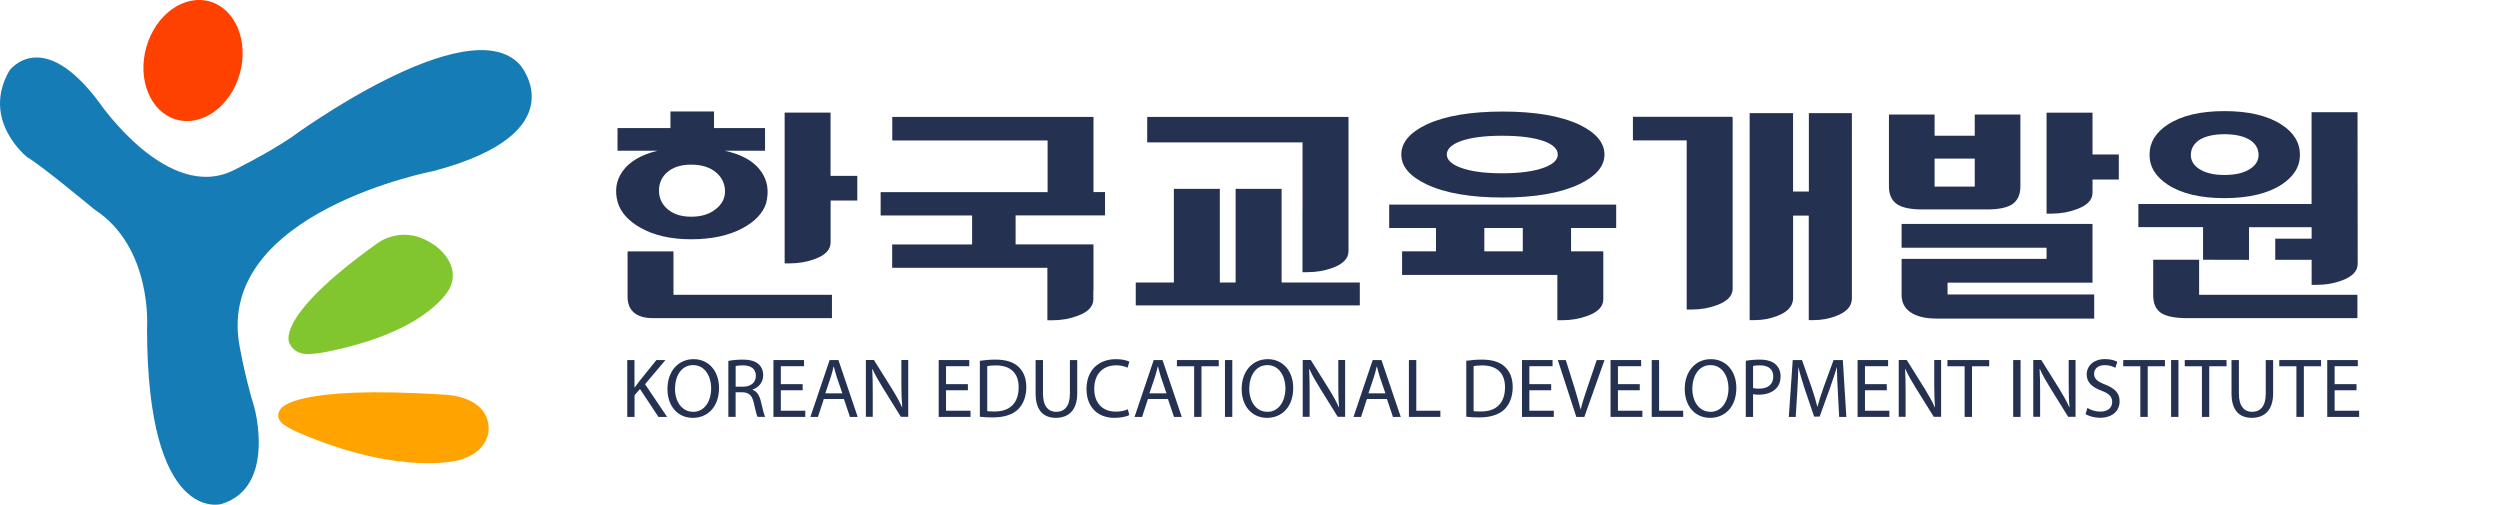 <svg width="213" height="43" viewBox="0 0 213 43" fill="none" xmlns="http://www.w3.org/2000/svg">
<g clip-path="url(#clip0_600_12830)">
<path d="M24.684 29.291C24.684 29.291 23.11 27.197 32.106 20.758C32.106 20.758 34.349 18.929 37.119 20.96C37.119 20.96 39.273 22.434 38.35 24.492C38.35 24.492 36.825 28.019 28.466 29.839C27.802 29.983 26.896 30.189 26.071 30.162C26.071 30.162 25.108 30.167 24.684 29.291Z" fill="#82C62F"/>
<path d="M23.898 34.862C23.898 34.862 24.75 32.759 37.984 33.635C37.984 33.635 41.508 33.716 41.632 36.417C41.632 36.417 41.838 38.452 39.103 39.203C39.103 39.203 34.465 40.528 26.258 37.199C25.607 36.934 24.706 36.578 24.108 36.12C24.108 36.12 23.359 35.612 23.898 34.858V34.862Z" fill="#FFA300"/>
<path d="M24.835 11.691C24.835 11.691 39.91 0.606 44.312 5.531C44.312 5.531 49.281 11.282 36.98 14.562C36.98 14.562 18.501 18.053 20.379 29.3C20.379 29.3 20.829 31.973 21.659 34.678C21.659 34.678 23.586 41.508 18.858 42.946C18.858 42.946 12.524 44.739 12.529 27.947C12.529 27.947 13.024 21.077 8.046 17.847C8.046 17.847 3.403 13.987 2.342 13.412C2.342 13.412 -1.655 10.294 0.794 6.025C0.794 6.025 3.564 2.165 8.457 8.734C8.457 8.734 14.326 17.352 19.951 14.481C19.951 14.481 22.703 13.133 24.839 11.691H24.835Z" fill="#157CB6"/>
<path d="M20.42 6.313C19.626 9.09 17.2 10.82 15.006 10.182C12.811 9.544 11.678 6.776 12.472 3.999C13.266 1.222 15.693 -0.508 17.887 0.13C20.081 0.768 21.214 3.536 20.42 6.313Z" fill="#FF4100"/>
<path d="M93.171 9.962H76.021V11.97H89.255V16.369H75.031V18.355H82.823V20.826H76.013V22.817H89.237V27.287H89.674C90.415 27.287 91.11 27.166 91.761 26.928C92.689 26.6 93.153 26.124 93.153 25.499V24.731H93.166V20.822H86.53V18.35H94.148V16.364H93.166V9.957L93.171 9.962Z" fill="#253151"/>
<path d="M110.971 17.968V23.189H111.413C112.153 23.189 112.845 23.068 113.5 22.834C114.428 22.502 114.892 22.025 114.892 21.405V17.968V9.961H97.742V12.131H110.976V17.968H110.971Z" fill="#253151"/>
<path d="M109.192 16.09H105.276V24.07H103.929V16.09H100.013V24.07H96.766V26.02H115.855V24.07H109.192V16.09Z" fill="#253151"/>
<path d="M165.932 24.084H178.282V19.078H162.016V21.109H174.366V22.053H162.016V25.126C162.016 25.768 162.27 26.258 162.774 26.604C163.296 26.964 164.045 27.143 165.031 27.143H178.425V25.09H165.932V24.084Z" fill="#253151"/>
<path d="M178.283 9.602H174.367V18.202H174.804C175.545 18.202 176.24 18.08 176.892 17.842C177.819 17.514 178.283 17.038 178.283 16.418V15.299H180.522V13.16H178.283V9.602Z" fill="#253151"/>
<path d="M118.364 19.424H122.347V21.415H119.457V23.427H132.686V27.283H133.123C133.863 27.283 134.554 27.161 135.21 26.928C136.138 26.6 136.602 26.123 136.602 25.499V21.415H133.854V19.424H137.699V17.434H118.359V19.424H118.364ZM126.464 19.424H129.742V21.415H126.464V19.424Z" fill="#253151"/>
<path d="M121.536 15.704C123.11 16.45 125.278 16.828 128.035 16.828C130.791 16.828 132.941 16.45 134.533 15.704C135.978 15.017 136.701 14.168 136.701 13.166C136.701 12.164 135.978 11.297 134.533 10.609C132.941 9.872 130.773 9.504 128.035 9.504C125.296 9.504 123.115 9.872 121.536 10.609C120.104 11.297 119.391 12.15 119.391 13.166C119.391 14.181 120.104 15.017 121.536 15.704ZM124.449 12.025C125.305 11.719 126.482 11.566 127.985 11.566C129.489 11.566 130.675 11.719 131.545 12.025C132.33 12.321 132.722 12.699 132.722 13.161C132.722 13.624 132.33 13.993 131.545 14.285C130.675 14.604 129.489 14.765 127.985 14.765C126.482 14.765 125.3 14.604 124.449 14.285C123.659 13.993 123.267 13.615 123.267 13.161C123.267 12.708 123.659 12.317 124.449 12.025Z" fill="#253151"/>
<path d="M58.884 20.386C60.623 20.386 62.082 20.076 63.259 19.447C64.316 18.881 64.985 18.18 65.271 17.33C65.538 16.288 65.396 15.38 64.847 14.607C64.254 13.749 63.215 13.161 61.743 12.842H65.182V10.914H60.833V9.494H57.122V10.914H52.613V12.842H56.029C54.615 13.183 53.616 13.772 53.036 14.607C52.488 15.38 52.354 16.265 52.635 17.258C52.903 18.117 53.554 18.835 54.58 19.411C55.739 20.062 57.175 20.386 58.888 20.386H58.884ZM56.832 14.688C57.327 14.248 58.01 14.028 58.893 14.028C59.776 14.028 60.521 14.257 61.051 14.724C61.529 15.156 61.77 15.681 61.77 16.306C61.77 16.895 61.515 17.393 61.007 17.798C60.472 18.238 59.767 18.463 58.888 18.463C58.01 18.463 57.336 18.233 56.828 17.78C56.373 17.362 56.145 16.845 56.145 16.234C56.145 15.623 56.373 15.093 56.828 14.688H56.832Z" fill="#253151"/>
<path d="M70.763 9.594H66.852V22.44H67.289C68.029 22.44 68.725 22.323 69.376 22.085C70.304 21.757 70.768 21.281 70.768 20.656V17.084H73.042V14.986H70.763V9.598V9.594Z" fill="#253151"/>
<path d="M57.385 21.42H53.469V25.284C53.469 25.886 53.66 26.345 54.049 26.663C54.419 26.956 54.941 27.104 55.61 27.104H70.882V25.118H57.38V21.42H57.385Z" fill="#253151"/>
<path d="M147.559 9.953H139.125V11.962H143.706V26.371H144.143C144.883 26.371 145.579 26.255 146.23 26.016C147.162 25.688 147.622 25.212 147.622 24.592V9.98H147.564V9.953H147.559Z" fill="#253151"/>
<path d="M157.777 9.639H154.115V16.32H152.768V9.639H149.07V27.274H149.481C150.168 27.274 150.819 27.158 151.425 26.915C152.291 26.587 152.723 26.111 152.772 25.486V18.369H154.106V27.274H154.507C155.199 27.274 155.841 27.158 156.452 26.915C157.317 26.587 157.75 26.111 157.781 25.486V18.674V9.639H157.777Z" fill="#253151"/>
<path d="M169.327 17.843C170.304 17.843 171.022 17.69 171.468 17.385C171.914 17.066 172.137 16.567 172.137 15.88V9.76H168.248V11.562H164.827V9.76H160.938V15.88C160.938 16.567 161.161 17.066 161.607 17.385C162.053 17.69 162.766 17.843 163.747 17.843H169.327ZM164.827 13.512H168.248V15.898H164.827V13.512Z" fill="#253151"/>
<path d="M187.696 19.349H182.188V17.381H196.946V9.562H200.862L200.876 22.48C200.876 23.101 200.412 23.581 199.484 23.914C198.833 24.152 198.137 24.269 197.397 24.269H196.951V22.134H193.851V20.337H196.951V19.358H191.616V22.139L187.7 22.13V19.358L187.696 19.349Z" fill="#253151"/>
<path d="M184.702 15.739C185.875 16.503 187.485 16.881 189.523 16.881C191.562 16.881 193.194 16.499 194.371 15.739C195.429 15.052 195.955 14.203 195.955 13.183C195.955 12.163 195.429 11.282 194.371 10.608C193.194 9.849 191.579 9.467 189.523 9.467C187.467 9.467 185.861 9.849 184.702 10.608C183.662 11.282 183.141 12.14 183.141 13.183C183.141 14.225 183.662 15.052 184.702 15.739ZM187.347 11.947C187.868 11.606 188.6 11.435 189.528 11.435C190.455 11.435 191.2 11.606 191.727 11.947C192.195 12.266 192.431 12.684 192.431 13.201C192.431 13.677 192.195 14.068 191.727 14.378C191.2 14.733 190.469 14.908 189.528 14.908C188.587 14.908 187.873 14.728 187.347 14.378C186.887 14.068 186.66 13.677 186.66 13.201C186.66 12.697 186.887 12.284 187.347 11.947Z" fill="#253151"/>
<path d="M187.365 25.117H200.852V27.107H186.375C185.322 27.107 184.559 26.959 184.1 26.649C183.667 26.343 183.453 25.845 183.453 25.157V22.129H187.365V25.117Z" fill="#253151"/>
<path d="M53.438 30.676H54.057V33.012H54.08C54.209 32.824 54.339 32.653 54.459 32.495L55.926 30.676H56.698L54.958 32.734L56.836 35.52H56.1L54.526 33.143L54.062 33.673V35.52H53.442V30.676H53.438Z" fill="#253151"/>
<path d="M59.026 35.601C57.75 35.601 56.867 34.608 56.867 33.143C56.867 31.606 57.808 30.6 59.093 30.6C60.377 30.6 61.261 31.611 61.261 33.048C61.261 34.706 60.252 35.601 59.035 35.601H59.03H59.026ZM59.053 35.088C60.034 35.088 60.592 34.176 60.592 33.075C60.592 32.114 60.092 31.107 59.057 31.107C58.022 31.107 57.51 32.078 57.51 33.125C57.51 34.172 58.067 35.084 59.044 35.084H59.053V35.088Z" fill="#253151"/>
<path d="M62.064 30.747C62.376 30.684 62.835 30.639 63.255 30.639C63.919 30.639 64.352 30.769 64.65 31.043C64.882 31.25 65.025 31.582 65.025 31.964C65.025 32.598 64.619 33.02 64.12 33.191V33.213C64.481 33.344 64.704 33.685 64.825 34.188C64.981 34.862 65.097 35.33 65.19 35.518H64.548C64.468 35.383 64.361 34.966 64.231 34.359C64.088 33.69 63.821 33.442 63.259 33.42H62.675V35.518H62.055V30.747H62.064ZM62.684 32.944H63.317C63.981 32.944 64.401 32.58 64.401 32.027C64.401 31.398 63.95 31.128 63.295 31.128C62.991 31.128 62.786 31.16 62.679 31.187V32.944H62.684Z" fill="#253151"/>
<path d="M68.387 33.25H66.527V34.994H68.61V35.52H65.898V30.676H68.503V31.201H66.527V32.729H68.387V33.25Z" fill="#253151"/>
<path d="M70.189 33.996L69.689 35.52H69.047L70.684 30.676H71.433L73.075 35.52H72.414L71.901 33.996H70.193H70.189ZM71.768 33.511L71.29 32.118C71.192 31.799 71.116 31.512 71.045 31.233H71.023C70.96 31.512 70.88 31.813 70.786 32.114L70.318 33.511H71.763H71.768Z" fill="#253151"/>
<path d="M73.773 35.518V30.674H74.46L75.995 33.128C76.347 33.694 76.628 34.197 76.851 34.7L76.869 34.691C76.815 34.044 76.797 33.456 76.797 32.705V30.67H77.382V35.514H76.753L75.228 33.056C74.893 32.517 74.572 31.964 74.335 31.438L74.313 31.447C74.349 32.058 74.358 32.642 74.358 33.447V35.514H73.773V35.518Z" fill="#253151"/>
<path d="M82.465 33.25H80.601V34.994H82.688V35.52H79.977V30.676H82.581V31.201H80.601V32.729H82.465V33.25Z" fill="#253151"/>
<path d="M83.484 30.738C83.872 30.684 84.318 30.639 84.809 30.639C85.701 30.639 86.335 30.841 86.758 31.236C87.191 31.632 87.441 32.198 87.441 32.984C87.441 33.77 87.191 34.417 86.749 34.867C86.294 35.316 85.549 35.563 84.617 35.563C84.167 35.563 83.805 35.55 83.484 35.505V30.742V30.738ZM84.113 35.029C84.269 35.056 84.497 35.056 84.742 35.056C86.067 35.065 86.789 34.31 86.789 33.002C86.798 31.847 86.156 31.133 84.84 31.133C84.519 31.133 84.278 31.16 84.113 31.196V35.029Z" fill="#253151"/>
<path d="M88.863 30.676V33.551C88.863 34.63 89.341 35.088 89.983 35.088C90.692 35.088 91.156 34.612 91.156 33.551V30.676H91.78V33.507C91.78 34.994 91.004 35.6 89.96 35.6C88.975 35.6 88.234 35.039 88.234 33.529V30.676H88.863Z" fill="#253151"/>
<path d="M96.21 35.371C95.987 35.484 95.523 35.601 94.939 35.601C93.583 35.601 92.57 34.738 92.57 33.143C92.57 31.548 93.592 30.6 95.081 30.6C95.675 30.6 96.058 30.73 96.223 30.815L96.067 31.328C95.84 31.211 95.505 31.125 95.104 31.125C93.98 31.125 93.23 31.853 93.23 33.125C93.23 34.316 93.908 35.07 95.073 35.07C95.456 35.07 95.844 34.994 96.094 34.868L96.214 35.371H96.21Z" fill="#253151"/>
<path d="M97.806 33.996L97.306 35.52H96.664L98.296 30.676H99.046L100.687 35.52H100.023L99.51 33.996H97.806ZM99.385 33.511L98.908 32.118C98.809 31.799 98.738 31.512 98.662 31.233H98.64C98.578 31.512 98.497 31.813 98.403 32.114L97.931 33.511H99.38H99.385Z" fill="#253151"/>
<path d="M101.741 31.206H100.273V30.676H103.837V31.206H102.365V35.52H101.741V31.206Z" fill="#253151"/>
<path d="M104.992 30.676V35.52H104.367V30.676H104.992Z" fill="#253151"/>
<path d="M107.948 35.601C106.672 35.601 105.789 34.608 105.789 33.143C105.789 31.606 106.73 30.6 108.015 30.6C109.299 30.6 110.182 31.611 110.182 33.048C110.182 34.706 109.179 35.601 107.957 35.601H107.948ZM107.979 35.088C108.96 35.088 109.518 34.176 109.518 33.075C109.518 32.114 109.018 31.107 107.983 31.107C106.949 31.107 106.436 32.078 106.436 33.125C106.436 34.172 106.993 35.084 107.97 35.084H107.975L107.979 35.088Z" fill="#253151"/>
<path d="M110.992 35.518V30.674H111.679L113.213 33.128C113.566 33.694 113.847 34.197 114.07 34.7L114.092 34.691C114.034 34.044 114.021 33.456 114.021 32.705V30.67H114.605V35.514H113.976L112.451 33.056C112.116 32.517 111.791 31.964 111.559 31.438L111.536 31.447C111.572 32.058 111.581 32.642 111.581 33.447V35.514H110.997L110.992 35.518Z" fill="#253151"/>
<path d="M116.462 33.996L115.963 35.52H115.32L116.953 30.676H117.702L119.343 35.52H118.679L118.166 33.996H116.462ZM118.037 33.511L117.559 32.118C117.457 31.799 117.39 31.512 117.318 31.233H117.296C117.229 31.512 117.153 31.813 117.06 32.114L116.591 33.511H118.041H118.037Z" fill="#253151"/>
<path d="M120.039 30.676H120.668V34.994H122.72V35.52H120.039V30.676Z" fill="#253151"/>
<path d="M124.922 30.738C125.305 30.684 125.756 30.639 126.251 30.639C127.143 30.639 127.776 30.841 128.2 31.236C128.633 31.632 128.883 32.198 128.883 32.984C128.883 33.77 128.633 34.417 128.191 34.867C127.736 35.316 126.991 35.563 126.059 35.563C125.609 35.563 125.243 35.55 124.926 35.505V30.742L124.922 30.738ZM125.551 35.029C125.707 35.056 125.934 35.056 126.18 35.056C127.504 35.065 128.227 34.31 128.227 33.002C128.236 31.847 127.594 31.133 126.278 31.133C125.957 31.133 125.716 31.16 125.551 31.196V35.029Z" fill="#253151"/>
<path d="M132.161 33.25H130.301V34.994H132.384V35.52H129.672V30.676H132.277V31.201H130.301V32.729H132.161V33.25Z" fill="#253151"/>
<path d="M134.301 35.52L132.727 30.676H133.405L134.154 33.062C134.35 33.718 134.528 34.311 134.667 34.872H134.68C134.814 34.311 135.01 33.7 135.229 33.071L136.041 30.676H136.705L134.988 35.52H134.301Z" fill="#253151"/>
<path d="M139.708 33.25H137.848V34.994H139.931V35.52H137.219V30.676H139.824V31.201H137.848V32.729H139.708V33.25Z" fill="#253151"/>
<path d="M140.727 30.676H141.355V34.994H143.407V35.52H140.727V30.676Z" fill="#253151"/>
<path d="M145.698 35.601C144.422 35.601 143.539 34.608 143.539 33.143C143.539 31.606 144.48 30.6 145.765 30.6C147.049 30.6 147.937 31.611 147.937 33.048C147.937 34.706 146.929 35.601 145.711 35.601H145.702H145.698ZM145.729 35.088C146.71 35.088 147.268 34.176 147.268 33.075C147.268 32.114 146.768 31.107 145.733 31.107C144.699 31.107 144.186 32.078 144.186 33.125C144.186 34.172 144.743 35.084 145.72 35.084H145.729V35.088Z" fill="#253151"/>
<path d="M148.742 30.738C149.041 30.684 149.434 30.639 149.933 30.639C150.544 30.639 150.995 30.782 151.28 31.043C151.543 31.277 151.708 31.627 151.708 32.059C151.708 32.49 151.579 32.84 151.329 33.092C150.999 33.442 150.468 33.627 149.862 33.627C149.674 33.627 149.505 33.618 149.362 33.582V35.523H148.742V30.747V30.738ZM149.362 33.065C149.5 33.101 149.674 33.114 149.875 33.114C150.633 33.114 151.084 32.742 151.084 32.086C151.084 31.43 150.633 31.128 149.946 31.128C149.674 31.128 149.469 31.155 149.362 31.178V33.06V33.065Z" fill="#253151"/>
<path d="M156.585 33.39C156.55 32.716 156.505 31.898 156.505 31.305H156.492C156.322 31.866 156.126 32.473 155.885 33.143L155.033 35.492H154.565L153.78 33.188C153.553 32.5 153.365 31.88 153.231 31.305H153.218C153.205 31.907 153.169 32.711 153.124 33.444L152.995 35.52H152.406L152.741 30.676H153.53L154.351 33.021C154.556 33.619 154.712 34.149 154.837 34.652H154.85C154.98 34.163 155.149 33.628 155.363 33.021L156.22 30.676H157.009L157.308 35.52H156.697L156.585 33.39Z" fill="#253151"/>
<path d="M160.754 33.25H158.895V34.994H160.973V35.52H158.266V30.676H160.866V31.201H158.895V32.729H160.754V33.25Z" fill="#253151"/>
<path d="M161.773 35.518V30.674H162.456L163.99 33.128C164.338 33.694 164.624 34.197 164.847 34.7L164.869 34.691C164.811 34.044 164.797 33.456 164.797 32.705V30.67H165.382V35.514H164.757L163.227 33.056C162.893 32.517 162.572 31.964 162.335 31.438L162.313 31.447C162.349 32.058 162.358 32.642 162.358 33.447V35.514H161.773V35.518Z" fill="#253151"/>
<path d="M167.385 31.206H165.922V30.676H169.481V31.206H168.014V35.52H167.385V31.206Z" fill="#253151"/>
<path d="M172.152 30.676V35.52H171.523V30.676H172.152Z" fill="#253151"/>
<path d="M173.234 35.518V30.674H173.917L175.451 33.128C175.799 33.694 176.084 34.197 176.303 34.7L176.325 34.691C176.267 34.044 176.254 33.456 176.254 32.705V30.67H176.838V35.514H176.209L174.684 33.056C174.349 32.517 174.028 31.964 173.796 31.438L173.774 31.447C173.81 32.058 173.819 32.642 173.819 33.447V35.514H173.234V35.518Z" fill="#253151"/>
<path d="M177.848 34.755C178.125 34.934 178.526 35.069 178.95 35.069C179.588 35.069 179.958 34.741 179.958 34.242C179.958 33.797 179.699 33.532 179.052 33.29C178.267 33.002 177.786 32.584 177.786 31.906C177.786 31.151 178.406 30.594 179.338 30.594C179.824 30.594 180.19 30.706 180.395 30.827L180.225 31.34C180.074 31.245 179.757 31.11 179.32 31.11C178.664 31.11 178.415 31.506 178.415 31.834C178.415 32.288 178.704 32.508 179.369 32.769C180.181 33.092 180.591 33.483 180.591 34.193C180.591 34.939 180.047 35.595 178.914 35.595C178.45 35.595 177.942 35.451 177.688 35.276L177.853 34.75L177.848 34.755Z" fill="#253151"/>
<path d="M182.357 31.206H180.898V30.676H184.453V31.206H182.986V35.52H182.357V31.206Z" fill="#253151"/>
<path d="M187.604 31.206H186.141V30.676H189.7V31.206H188.228V35.52H187.604V31.206Z" fill="#253151"/>
<path d="M185.605 30.676V35.52H184.977V30.676H185.605Z" fill="#253151"/>
<path d="M190.754 30.676V33.551C190.754 34.63 191.231 35.088 191.873 35.088C192.578 35.088 193.042 34.612 193.042 33.551V30.676H193.671V33.507C193.671 34.994 192.895 35.6 191.851 35.6C190.865 35.6 190.125 35.039 190.125 33.529V30.676H190.754Z" fill="#253151"/>
<path d="M195.654 31.206H194.195V30.676H197.755V31.206H196.287V35.52H195.654V31.206Z" fill="#253151"/>
<path d="M200.775 33.25H198.91V34.994H200.998V35.52H198.281V30.676H200.886V31.201H198.91V32.729H200.775V33.25Z" fill="#253151"/>
</g>
<defs>
<clipPath id="clip0_600_12830">
<rect width="201" height="43" fill="white"/>
</clipPath>
</defs>
</svg>
